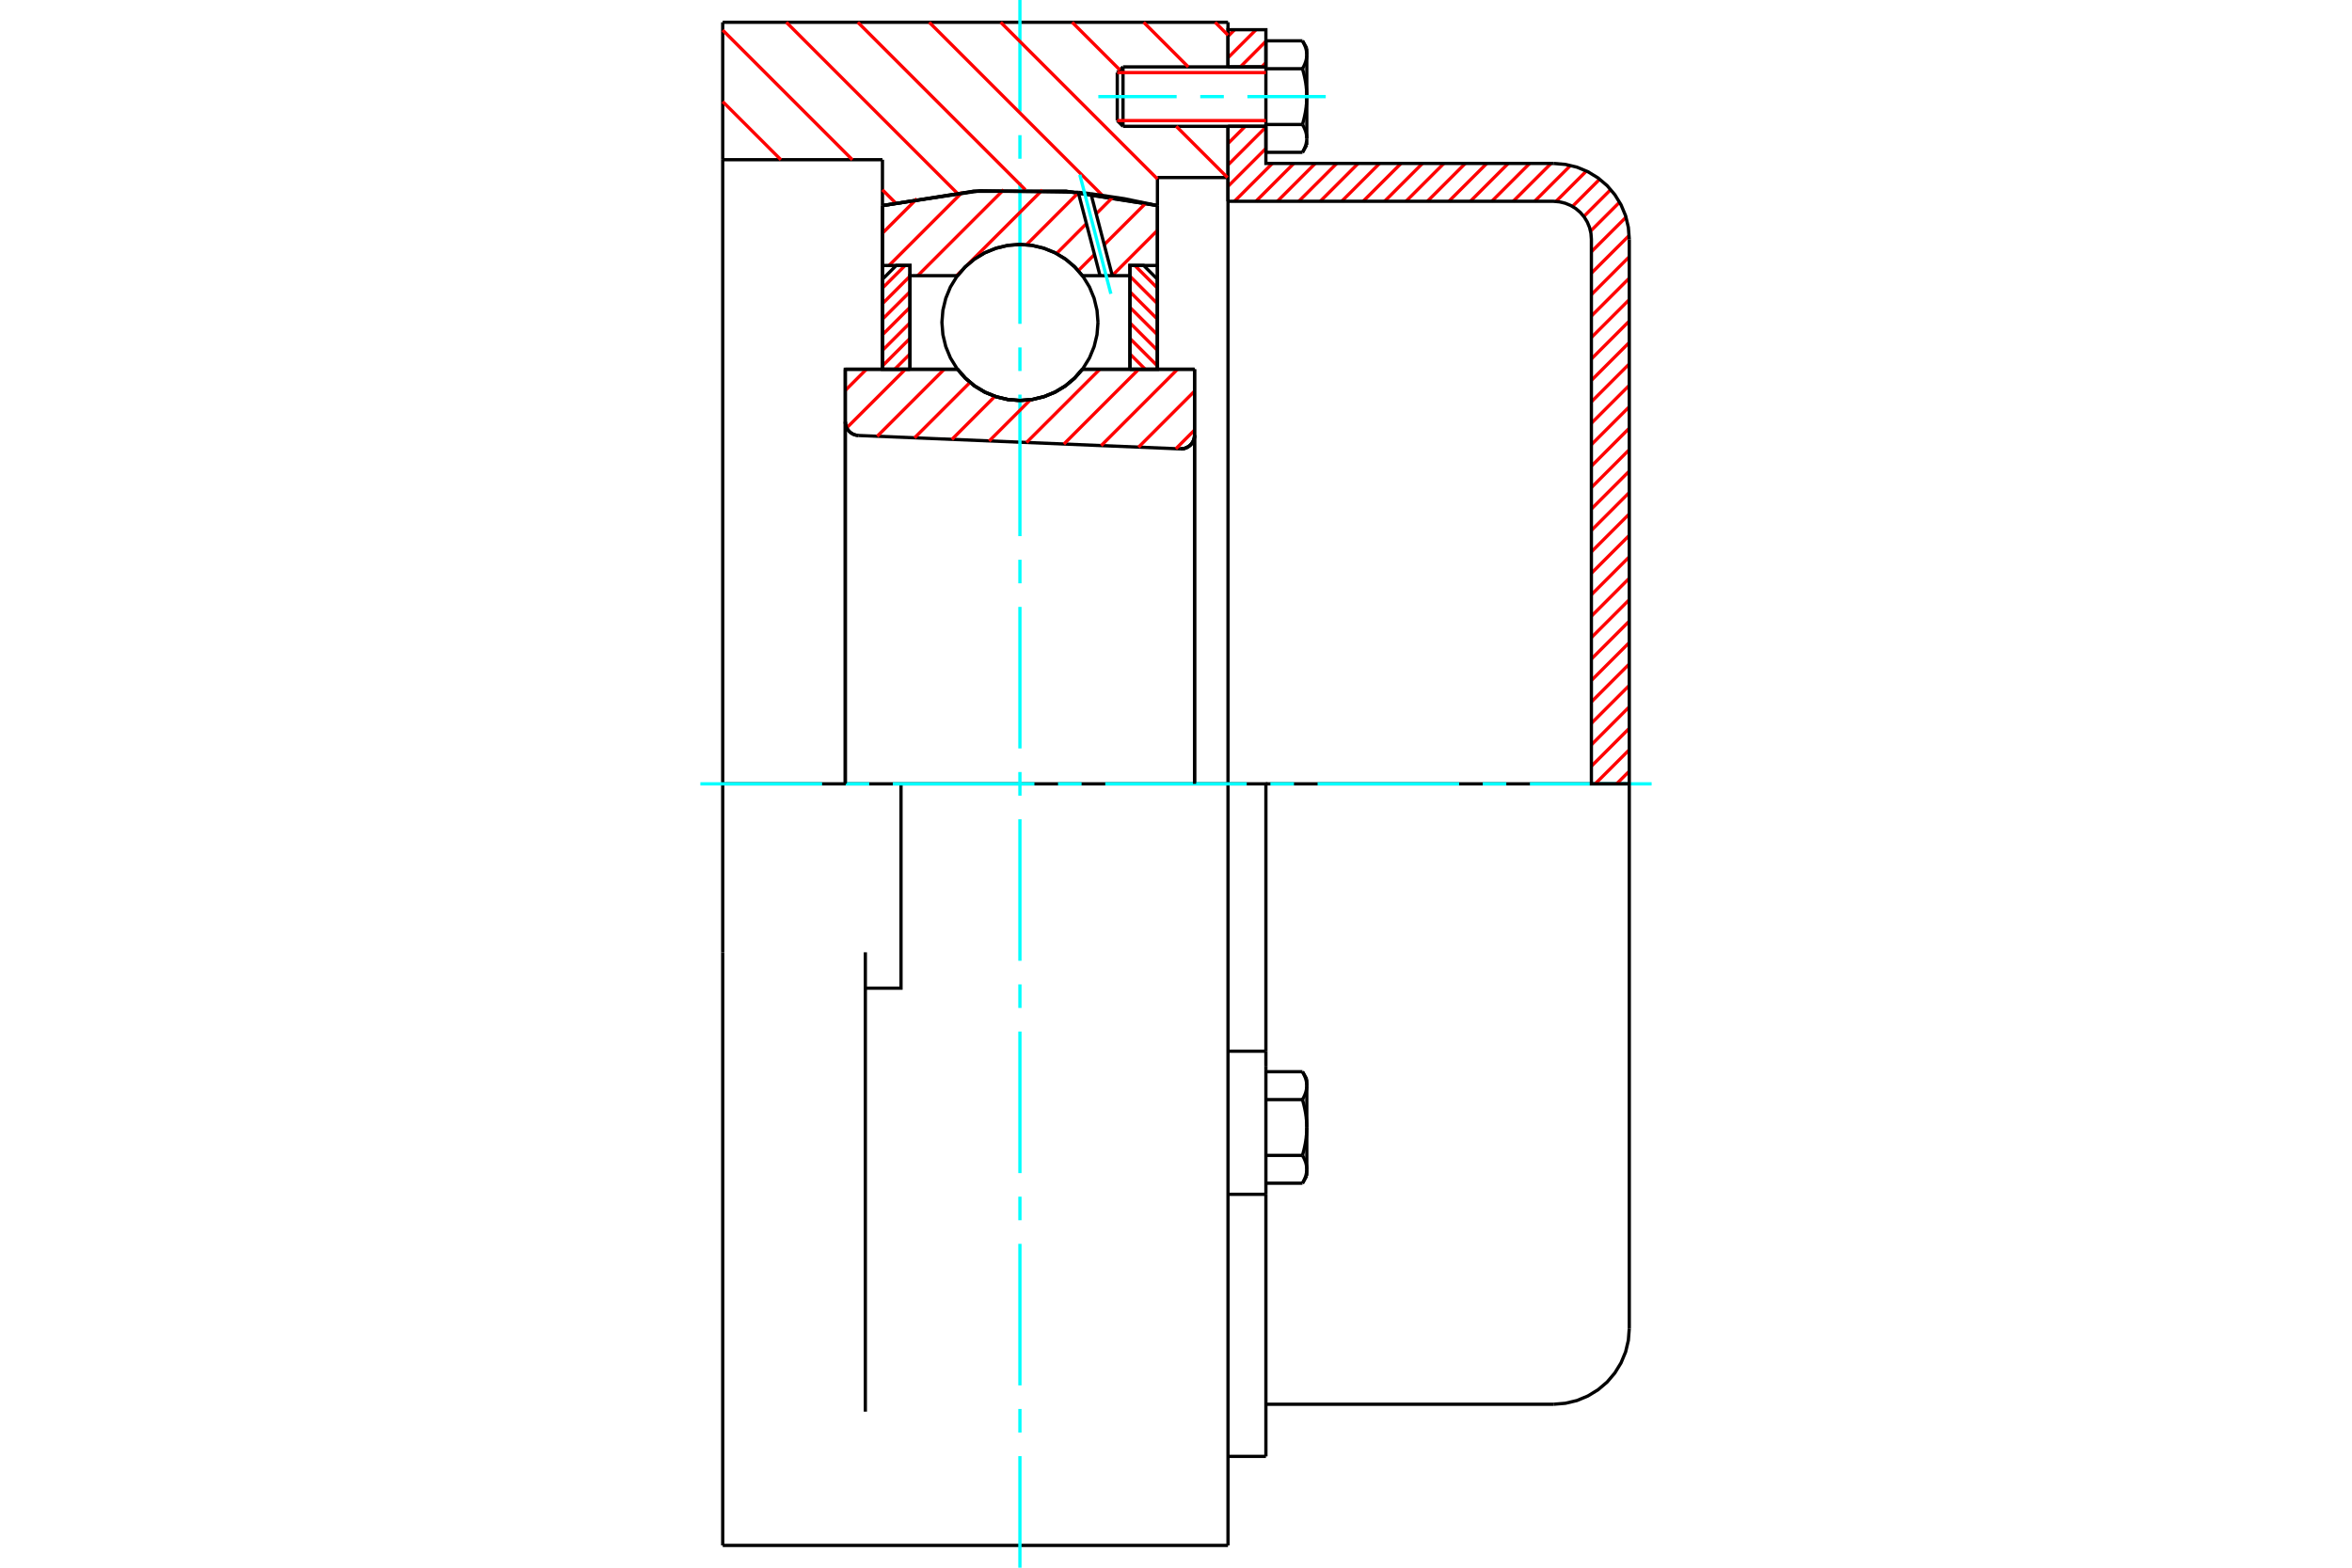 <?xml version="1.0" standalone="no"?>
<!DOCTYPE svg PUBLIC "-//W3C//DTD SVG 1.1//EN"
	"http://www.w3.org/Graphics/SVG/1.1/DTD/svg11.dtd">
<svg xmlns="http://www.w3.org/2000/svg" height="100%" width="100%" viewBox="0 0 36000 24000">
	<rect x="-1800" y="-1200" width="39600" height="26400" style="fill:#FFF"/>
	<g style="fill:none; fill-rule:evenodd" transform="matrix(1 0 0 1 0 0)">
		<g style="fill:none; stroke:#000; stroke-width:50; shape-rendering:geometricPrecision">
			<polyline points="18065,6872 18099,6871 18132,6864 18164,6852 18193,6835 18220,6814 18242,6789 18260,6760 18274,6729 18282,6696 18284,6662"/>
			<line x1="18284" y1="5653" x2="18284" y2="6662"/>
			<line x1="16567" y1="5653" x2="18284" y2="5653"/>
			<polyline points="14656,5653 14778,5792 14919,5910 15077,6005 15248,6074 15428,6117 15611,6131 15795,6117 15975,6074 16145,6005 16304,5910 16445,5792 16567,5653"/>
			<line x1="12938" y1="5653" x2="14656" y2="5653"/>
			<line x1="12938" y1="6457" x2="12938" y2="5653"/>
			<polyline points="12938,6457 12941,6489 12948,6520 12960,6550 12977,6578 12997,6603 13021,6624 13048,6642 13077,6655 13108,6663 13140,6667"/>
			<line x1="18065" y1="6872" x2="13140" y2="6667"/>
			<line x1="18284" y1="6662" x2="18284" y2="12000"/>
			<line x1="12938" y1="6457" x2="12938" y2="12000"/>
			<polyline points="18065,6872 18099,6871 18132,6864 18164,6852 18193,6835 18220,6814 18242,6789 18260,6760 18274,6729 18282,6696 18284,6662"/>
			<polyline points="18796,12000 13791,12000 11062,12000"/>
			<line x1="13507" y1="2445" x2="11062" y2="2445"/>
			<line x1="13507" y1="3147" x2="13507" y2="2445"/>
			<polyline points="17716,3147 16318,2928 14904,2928 13507,3147"/>
			<line x1="17716" y1="2718" x2="17716" y2="3147"/>
			<line x1="18796" y1="2718" x2="17716" y2="2718"/>
			<line x1="18796" y1="1934" x2="18796" y2="2718"/>
			<line x1="18796" y1="341" x2="18796" y2="1024"/>
			<line x1="11062" y1="341" x2="18796" y2="341"/>
			<line x1="11062" y1="2445" x2="11062" y2="341"/>
			<line x1="11062" y1="14579" x2="11062" y2="12000"/>
			<polyline points="13245,15128 13791,15128 13791,12000"/>
			<line x1="13507" y1="5653" x2="13507" y2="3147"/>
			<line x1="17716" y1="3147" x2="17716" y2="5653"/>
			<line x1="18796" y1="2718" x2="18796" y2="12000"/>
			<line x1="11062" y1="12000" x2="11062" y2="2445"/>
			<line x1="18796" y1="12000" x2="18796" y2="23659"/>
			<polyline points="11062,23659 11062,21611 11062,14579"/>
			<line x1="13245" y1="21611" x2="13245" y2="14579"/>
			<line x1="11062" y1="23659" x2="18796" y2="23659"/>
			<line x1="18796" y1="16093" x2="19376" y2="16093"/>
			<line x1="19376" y1="16327" x2="19376" y2="16093"/>
			<line x1="19376" y1="16374" x2="19376" y2="16327"/>
			<line x1="19376" y1="18284" x2="19376" y2="16374"/>
			<polyline points="19376,16093 19376,12000 18796,12000"/>
			<line x1="19376" y1="22296" x2="19376" y2="18284"/>
			<polyline points="20002,16620 20002,16615 20002,16609 20001,16603 20001,16597 20001,16591 20000,16585 19999,16579 19998,16574 19998,16568 19997,16562 19995,16556 19994,16550 19993,16544 19992,16538 19990,16532 19988,16527 19987,16521 19985,16515 19983,16509 19981,16503 19979,16496 19976,16490 19974,16484 19971,16478 19969,16472 19966,16466 19963,16459 19960,16453 19957,16447 19954,16440 19950,16434 19947,16427 19943,16420 19940,16414 19936,16407"/>
			<line x1="20002" y1="16521" x2="20002" y2="16620"/>
			<polyline points="20002,17261 20002,17249 20002,17237 20001,17226 20001,17214 20001,17202 20000,17190 19999,17179 19998,17167 19998,17155 19997,17144 19995,17132 19994,17120 19993,17108 19992,17097 19990,17085 19988,17073 19987,17061 19985,17049 19983,17037 19981,17025 19979,17013 19976,17001 19974,16988 19971,16976 19969,16964 19966,16951 19963,16938 19960,16926 19957,16913 19954,16900 19950,16887 19947,16874 19943,16861 19940,16847 19936,16834"/>
			<line x1="20002" y1="16620" x2="20002" y2="17261"/>
			<polyline points="19936,16834 19940,16827 19943,16820 19947,16814 19950,16807 19954,16801 19957,16794 19960,16788 19963,16781 19966,16775 19969,16769 19971,16763 19974,16757 19976,16750 19979,16744 19981,16738 19983,16732 19985,16726 19987,16720 19988,16714 19990,16708 19992,16702 19993,16696 19994,16691 19995,16685 19997,16679 19998,16673 19998,16667 19999,16661 20000,16655 20001,16650 20001,16644 20001,16638 20002,16632 20002,16626 20002,16620"/>
			<polyline points="20002,17901 20002,17895 20002,17889 20001,17883 20001,17878 20001,17872 20000,17866 19999,17860 19998,17854 19998,17848 19997,17842 19995,17837 19994,17831 19993,17825 19992,17819 19990,17813 19988,17807 19987,17801 19985,17795 19983,17789 19981,17783 19979,17777 19976,17771 19974,17765 19971,17759 19969,17752 19966,17746 19963,17740 19960,17733 19957,17727 19954,17721 19950,17714 19947,17708 19943,17701 19940,17694 19936,17688"/>
			<line x1="20002" y1="17261" x2="20002" y2="17901"/>
			<polyline points="19936,17688 19940,17674 19943,17661 19947,17647 19950,17634 19954,17621 19957,17608 19960,17596 19963,17583 19966,17570 19969,17558 19971,17545 19974,17533 19976,17521 19979,17509 19981,17496 19983,17484 19985,17472 19987,17460 19988,17448 19990,17437 19992,17425 19993,17413 19994,17401 19995,17389 19997,17378 19998,17366 19998,17354 19999,17343 20000,17331 20001,17319 20001,17308 20001,17296 20002,17284 20002,17272 20002,17261"/>
			<line x1="20002" y1="17901" x2="20002" y2="18000"/>
			<polyline points="19936,18114 19940,18108 19943,18101 19947,18094 19950,18088 19954,18081 19957,18075 19960,18068 19963,18062 19966,18056 19969,18050 19971,18043 19974,18037 19976,18031 19979,18025 19981,18019 19983,18013 19985,18007 19987,18001 19988,17995 19990,17989 19992,17983 19993,17977 19994,17971 19995,17965 19997,17959 19998,17954 19998,17948 19999,17942 20000,17936 20001,17930 20001,17924 20001,17919 20002,17913 20002,17907 20002,17901"/>
			<line x1="19376" y1="18114" x2="19936" y2="18114"/>
			<line x1="19376" y1="17688" x2="19936" y2="17688"/>
			<line x1="19376" y1="16834" x2="19936" y2="16834"/>
			<line x1="19376" y1="16407" x2="19936" y2="16407"/>
			<polyline points="24938,12000 23778,12000 19376,12000"/>
			<line x1="24938" y1="20337" x2="24938" y2="12000"/>
			<line x1="17101" y1="1111" x2="17101" y2="1846"/>
			<line x1="17189" y1="1024" x2="17189" y2="1934"/>
			<polyline points="20002,838 20002,833 20002,827 20001,821 20001,815 20001,809 20000,803 19999,797 19998,792 19998,786 19997,780 19995,774 19994,768 19993,762 19992,756 19990,750 19988,745 19987,739 19985,733 19983,727 19981,721 19979,714 19976,708 19974,702 19971,696 19969,690 19966,684 19963,677 19960,671 19957,665 19954,658 19950,652 19947,645 19943,638 19940,632 19936,625"/>
			<line x1="20002" y1="739" x2="20002" y2="838"/>
			<polyline points="19936,2332 19940,2326 19943,2319 19947,2312 19950,2306 19954,2299 19957,2293 19960,2286 19963,2280 19966,2274 19969,2268 19971,2261 19974,2255 19976,2249 19979,2243 19981,2237 19983,2231 19985,2225 19987,2219 19988,2213 19990,2207 19992,2201 19993,2195 19994,2189 19995,2183 19997,2177 19998,2172 19998,2166 19999,2160 20000,2154 20001,2148 20001,2142 20001,2137 20002,2131 20002,2125 20002,2119 20002,2218"/>
			<polyline points="20002,1479 20002,1467 20002,1455 20001,1444 20001,1432 20001,1420 20000,1408 19999,1397 19998,1385 19998,1373 19997,1362 19995,1350 19994,1338 19993,1326 19992,1315 19990,1303 19988,1291 19987,1279 19985,1267 19983,1255 19981,1243 19979,1231 19976,1219 19974,1206 19971,1194 19969,1182 19966,1169 19963,1156 19960,1144 19957,1131 19954,1118 19950,1105 19947,1092 19943,1079 19940,1065 19936,1052"/>
			<line x1="20002" y1="838" x2="20002" y2="1479"/>
			<polyline points="19936,1052 19940,1045 19943,1038 19947,1032 19950,1025 19954,1019 19957,1012 19960,1006 19963,1000 19966,993 19969,987 19971,981 19974,975 19976,968 19979,962 19981,956 19983,950 19985,944 19987,938 19988,932 19990,926 19992,920 19993,914 19994,909 19995,903 19997,897 19998,891 19998,885 19999,879 20000,873 20001,868 20001,862 20001,856 20002,850 20002,844 20002,838"/>
			<polyline points="20002,2119 20002,2113 20002,2107 20001,2101 20001,2096 20001,2090 20000,2084 19999,2078 19998,2072 19998,2066 19997,2060 19995,2055 19994,2049 19993,2043 19992,2037 19990,2031 19988,2025 19987,2019 19985,2013 19983,2007 19981,2001 19979,1995 19976,1989 19974,1983 19971,1977 19969,1970 19966,1964 19963,1958 19960,1951 19957,1945 19954,1939 19950,1932 19947,1926 19943,1919 19940,1912 19936,1906"/>
			<line x1="20002" y1="1479" x2="20002" y2="2119"/>
			<polyline points="19936,1906 19940,1892 19943,1879 19947,1865 19950,1852 19954,1839 19957,1826 19960,1814 19963,1801 19966,1788 19969,1776 19971,1763 19974,1751 19976,1739 19979,1727 19981,1714 19983,1702 19985,1690 19987,1678 19988,1666 19990,1655 19992,1643 19993,1631 19994,1619 19995,1607 19997,1596 19998,1584 19998,1572 19999,1561 20000,1549 20001,1537 20001,1526 20001,1514 20002,1502 20002,1490 20002,1479"/>
			<line x1="19376" y1="1052" x2="19936" y2="1052"/>
			<polyline points="19376,1052 19376,1906 19936,1906"/>
			<line x1="19376" y1="625" x2="19936" y2="625"/>
			<line x1="19376" y1="625" x2="19376" y2="1052"/>
			<line x1="19376" y1="2332" x2="19936" y2="2332"/>
			<line x1="19376" y1="1906" x2="19376" y2="2332"/>
			<line x1="18796" y1="18284" x2="19376" y2="18284"/>
			<line x1="18796" y1="22296" x2="19376" y2="22296"/>
			<line x1="20002" y1="16521" x2="19936" y2="16407"/>
			<line x1="19936" y1="18114" x2="20002" y2="18000"/>
			<polyline points="23778,21498 23960,21483 24137,21441 24305,21371 24460,21276 24599,21158 24717,21019 24812,20864 24882,20696 24924,20519 24938,20337"/>
			<line x1="19376" y1="21498" x2="23778" y2="21498"/>
			<line x1="17189" y1="1024" x2="17101" y2="1111"/>
			<line x1="17101" y1="1846" x2="17189" y2="1934"/>
			<line x1="19376" y1="1024" x2="17189" y2="1024"/>
			<line x1="17189" y1="1934" x2="19376" y2="1934"/>
			<line x1="20002" y1="739" x2="19936" y2="625"/>
			<line x1="19936" y1="2332" x2="20002" y2="2218"/>
		</g>
		<g style="fill:none; stroke:#0FF; stroke-width:50; shape-rendering:geometricPrecision">
			<line x1="15611" y1="24000" x2="15611" y2="22292"/>
			<line x1="15611" y1="21931" x2="15611" y2="21570"/>
			<line x1="15611" y1="21209" x2="15611" y2="19042"/>
			<line x1="15611" y1="18681" x2="15611" y2="18320"/>
			<line x1="15611" y1="17959" x2="15611" y2="15792"/>
			<line x1="15611" y1="15431" x2="15611" y2="15070"/>
			<line x1="15611" y1="14709" x2="15611" y2="12542"/>
			<line x1="15611" y1="12181" x2="15611" y2="11819"/>
			<line x1="15611" y1="11458" x2="15611" y2="9291"/>
			<line x1="15611" y1="8930" x2="15611" y2="8569"/>
			<line x1="15611" y1="8208" x2="15611" y2="6041"/>
			<line x1="15611" y1="5680" x2="15611" y2="5319"/>
			<line x1="15611" y1="4958" x2="15611" y2="2791"/>
			<line x1="15611" y1="2430" x2="15611" y2="2069"/>
			<line x1="15611" y1="1708" x2="15611" y2="0"/>
			<line x1="10720" y1="12000" x2="12583" y2="12000"/>
			<line x1="12944" y1="12000" x2="13305" y2="12000"/>
			<line x1="13666" y1="12000" x2="15833" y2="12000"/>
			<line x1="16194" y1="12000" x2="16555" y2="12000"/>
			<line x1="16917" y1="12000" x2="19083" y2="12000"/>
			<line x1="19445" y1="12000" x2="19806" y2="12000"/>
			<line x1="20167" y1="12000" x2="22334" y2="12000"/>
			<line x1="22695" y1="12000" x2="23056" y2="12000"/>
			<line x1="23417" y1="12000" x2="25280" y2="12000"/>
			<line x1="16811" y1="1479" x2="18010" y2="1479"/>
			<line x1="18371" y1="1479" x2="18732" y2="1479"/>
			<line x1="19093" y1="1479" x2="20292" y2="1479"/>
		</g>
		<g style="fill:none; stroke:#F00; stroke-width:50; shape-rendering:geometricPrecision">
			<line x1="24938" y1="11806" x2="24744" y2="12000"/>
			<line x1="24938" y1="11478" x2="24416" y2="12000"/>
			<line x1="24938" y1="11150" x2="24358" y2="11730"/>
			<line x1="24938" y1="10821" x2="24358" y2="11402"/>
			<line x1="24938" y1="10493" x2="24358" y2="11073"/>
			<line x1="24938" y1="10165" x2="24358" y2="10745"/>
			<line x1="24938" y1="9837" x2="24358" y2="10417"/>
			<line x1="24938" y1="9509" x2="24358" y2="10089"/>
			<line x1="24938" y1="9181" x2="24358" y2="9761"/>
			<line x1="24938" y1="8852" x2="24358" y2="9433"/>
			<line x1="24938" y1="8524" x2="24358" y2="9104"/>
			<line x1="24938" y1="8196" x2="24358" y2="8776"/>
			<line x1="24938" y1="7868" x2="24358" y2="8448"/>
			<line x1="24938" y1="7540" x2="24358" y2="8120"/>
			<line x1="24938" y1="7212" x2="24358" y2="7792"/>
			<line x1="24938" y1="6884" x2="24358" y2="7464"/>
			<line x1="24938" y1="6555" x2="24358" y2="7136"/>
			<line x1="24938" y1="6227" x2="24358" y2="6807"/>
			<line x1="24938" y1="5899" x2="24358" y2="6479"/>
			<line x1="24938" y1="5571" x2="24358" y2="6151"/>
			<line x1="24938" y1="5243" x2="24358" y2="5823"/>
			<line x1="24938" y1="4915" x2="24358" y2="5495"/>
			<line x1="24938" y1="4587" x2="24358" y2="5167"/>
			<line x1="24938" y1="4258" x2="24358" y2="4838"/>
			<line x1="24938" y1="3930" x2="24358" y2="4510"/>
			<line x1="24937" y1="3604" x2="24358" y2="4182"/>
			<line x1="24888" y1="3325" x2="24358" y2="3854"/>
			<line x1="24790" y1="3095" x2="24345" y2="3539"/>
			<line x1="24654" y1="2902" x2="24242" y2="3314"/>
			<line x1="24485" y1="2743" x2="24068" y2="3160"/>
			<line x1="24282" y1="2618" x2="23816" y2="3084"/>
			<line x1="24039" y1="2533" x2="23489" y2="3082"/>
			<line x1="23741" y1="2502" x2="23161" y2="3082"/>
			<line x1="23413" y1="2502" x2="22833" y2="3082"/>
			<line x1="23085" y1="2502" x2="22505" y2="3082"/>
			<line x1="22757" y1="2502" x2="22176" y2="3082"/>
			<line x1="22428" y1="2502" x2="21848" y2="3082"/>
			<line x1="22100" y1="2502" x2="21520" y2="3082"/>
			<line x1="21772" y1="2502" x2="21192" y2="3082"/>
			<line x1="21444" y1="2502" x2="20864" y2="3082"/>
			<line x1="21116" y1="2502" x2="20536" y2="3082"/>
			<line x1="20788" y1="2502" x2="20208" y2="3082"/>
			<line x1="20460" y1="2502" x2="19879" y2="3082"/>
			<line x1="20131" y1="2502" x2="19551" y2="3082"/>
			<line x1="19803" y1="2502" x2="19223" y2="3082"/>
			<line x1="19475" y1="2502" x2="18895" y2="3082"/>
			<line x1="19376" y1="2273" x2="18796" y2="2853"/>
			<line x1="19376" y1="1945" x2="18796" y2="2525"/>
			<line x1="19059" y1="1934" x2="18796" y2="2197"/>
			<line x1="19376" y1="960" x2="19313" y2="1024"/>
			<line x1="19376" y1="632" x2="18985" y2="1024"/>
			<line x1="19225" y1="455" x2="18796" y2="884"/>
			<line x1="18897" y1="455" x2="18796" y2="556"/>
		</g>
		<g style="fill:none; stroke:#000; stroke-width:50; shape-rendering:geometricPrecision">
			<line x1="18796" y1="3082" x2="18796" y2="1934"/>
			<line x1="18796" y1="1024" x2="19376" y2="1024"/>
			<line x1="19376" y1="1934" x2="18796" y2="1934"/>
			<polyline points="18796,1024 18796,455 19376,455 19376,1024"/>
			<polyline points="19376,1934 19376,2502 23778,2502"/>
			<polyline points="24938,3663 24924,3481 24882,3304 24812,3136 24717,2981 24599,2842 24460,2724 24305,2629 24137,2559 23960,2517 23778,2502"/>
			<polyline points="24938,3663 24938,12000 24358,12000 24358,3663 24351,3572 24330,3483 24295,3399 24248,3322 24188,3252 24119,3193 24042,3146 23957,3111 23869,3090 23778,3082 18796,3082"/>
		</g>
		<g style="fill:none; stroke:#F00; stroke-width:50; shape-rendering:geometricPrecision">
			<line x1="18599" y1="341" x2="18796" y2="539"/>
			<line x1="17505" y1="341" x2="18187" y2="1024"/>
			<line x1="16411" y1="341" x2="17141" y2="1071"/>
			<line x1="18004" y1="1934" x2="18788" y2="2718"/>
			<line x1="15317" y1="341" x2="17716" y2="2740"/>
			<line x1="14223" y1="341" x2="16875" y2="2993"/>
			<line x1="13130" y1="341" x2="15694" y2="2905"/>
			<line x1="12036" y1="341" x2="14650" y2="2956"/>
			<line x1="11062" y1="461" x2="13046" y2="2445"/>
			<line x1="13507" y1="2906" x2="13704" y2="3103"/>
			<line x1="11062" y1="1555" x2="11952" y2="2445"/>
		</g>
		<g style="fill:none; stroke:#000; stroke-width:50; shape-rendering:geometricPrecision">
			<polyline points="17716,3147 16318,2928 14904,2928 13507,3147"/>
		</g>
		<g style="fill:none; stroke:#F00; stroke-width:50; shape-rendering:geometricPrecision">
			<line x1="13854" y1="4064" x2="13507" y2="4411"/>
			<line x1="13928" y1="4228" x2="13507" y2="4649"/>
			<line x1="13928" y1="4467" x2="13507" y2="4887"/>
			<line x1="13928" y1="4705" x2="13507" y2="5125"/>
			<line x1="13928" y1="4943" x2="13507" y2="5364"/>
			<line x1="13928" y1="5181" x2="13507" y2="5602"/>
			<line x1="13928" y1="5419" x2="13694" y2="5653"/>
		</g>
		<g style="fill:none; stroke:#000; stroke-width:50; shape-rendering:geometricPrecision">
			<polyline points="13928,5653 13928,4064 13718,4064 13507,4275 13507,5653 13928,5653"/>
		</g>
		<g style="fill:none; stroke:#F00; stroke-width:50; shape-rendering:geometricPrecision">
			<line x1="17369" y1="4064" x2="17716" y2="4411"/>
			<line x1="17295" y1="4228" x2="17716" y2="4649"/>
			<line x1="17295" y1="4467" x2="17716" y2="4887"/>
			<line x1="17295" y1="4705" x2="17716" y2="5125"/>
			<line x1="17295" y1="4943" x2="17716" y2="5364"/>
			<line x1="17295" y1="5181" x2="17716" y2="5602"/>
			<line x1="17295" y1="5419" x2="17529" y2="5653"/>
		</g>
		<g style="fill:none; stroke:#000; stroke-width:50; shape-rendering:geometricPrecision">
			<polyline points="17295,5653 17295,4064 17505,4064 17716,4275 17716,5653 17295,5653"/>
			<polyline points="16806,4936 16791,4750 16747,4567 16676,4394 16578,4234 16456,4092 16313,3970 16154,3872 15980,3801 15798,3757 15611,3742 15425,3757 15242,3801 15069,3872 14909,3970 14767,4092 14645,4234 14547,4394 14476,4567 14432,4750 14417,4936 14432,5123 14476,5306 14547,5479 14645,5638 14767,5781 14909,5903 15069,6001 15242,6072 15425,6116 15611,6131 15798,6116 15980,6072 16154,6001 16313,5903 16456,5781 16578,5638 16676,5479 16747,5306 16791,5123 16806,4936"/>
		</g>
		<g style="fill:none; stroke:#F00; stroke-width:50; shape-rendering:geometricPrecision">
			<line x1="17716" y1="3527" x2="17024" y2="4219"/>
			<line x1="17537" y1="3111" x2="16901" y2="3746"/>
			<line x1="16752" y1="3896" x2="16504" y2="4144"/>
			<line x1="17037" y1="3015" x2="16778" y2="3274"/>
			<line x1="16629" y1="3423" x2="16171" y2="3882"/>
			<line x1="16506" y1="2951" x2="15711" y2="3747"/>
			<line x1="15955" y1="2908" x2="14816" y2="4046"/>
			<line x1="14719" y1="4143" x2="14642" y2="4220"/>
			<line x1="15363" y1="2904" x2="14047" y2="4220"/>
			<line x1="14727" y1="2945" x2="13608" y2="4064"/>
			<line x1="14035" y1="3042" x2="13507" y2="3570"/>
		</g>
		<g style="fill:none; stroke:#000; stroke-width:50; shape-rendering:geometricPrecision">
			<polyline points="13507,5653 13507,4064 13507,3147"/>
			<polyline points="16504,2944 14997,2921 13507,3147"/>
			<polyline points="16698,2966 16601,2954 16504,2944"/>
			<polyline points="17716,3147 17209,3042 16698,2966"/>
			<polyline points="17716,3147 17716,4064 17295,4064 17295,4220 17295,5653"/>
			<polyline points="17295,4220 17025,4220 16837,4220 16567,4220 16445,4081 16304,3963 16145,3868 15975,3799 15795,3756 15611,3742 15428,3756 15248,3799 15077,3868 14919,3963 14778,4081 14656,4220 13928,4220 13928,5653"/>
			<polyline points="13928,4220 13928,4064 13507,4064"/>
			<line x1="17716" y1="4064" x2="17716" y2="5653"/>
		</g>
		<g style="fill:none; stroke:#0FF; stroke-width:50; shape-rendering:geometricPrecision">
			<line x1="17003" y1="4498" x2="16528" y2="2676"/>
		</g>
		<g style="fill:none; stroke:#000; stroke-width:50; shape-rendering:geometricPrecision">
			<line x1="16837" y1="4220" x2="16504" y2="2944"/>
			<line x1="17025" y1="4220" x2="16698" y2="2966"/>
		</g>
		<g style="fill:none; stroke:#F00; stroke-width:50; shape-rendering:geometricPrecision">
			<line x1="18284" y1="6583" x2="17998" y2="6870"/>
			<line x1="18284" y1="5988" x2="17426" y2="6846"/>
			<line x1="18024" y1="5653" x2="16855" y2="6822"/>
			<line x1="17429" y1="5653" x2="16284" y2="6798"/>
			<line x1="16834" y1="5653" x2="15712" y2="6774"/>
			<line x1="15772" y1="6120" x2="15141" y2="6751"/>
			<line x1="15229" y1="6067" x2="14570" y2="6727"/>
			<line x1="14847" y1="5854" x2="13998" y2="6703"/>
			<line x1="14453" y1="5653" x2="13427" y2="6679"/>
			<line x1="13858" y1="5653" x2="12960" y2="6550"/>
			<line x1="13262" y1="5653" x2="12938" y2="5977"/>
		</g>
		<g style="fill:none; stroke:#000; stroke-width:50; shape-rendering:geometricPrecision">
			<polyline points="12938,6457 12941,6489 12948,6520 12960,6550 12977,6578 12997,6603 13021,6624 13048,6642 13077,6655 13108,6663 13140,6667"/>
			<polyline points="18065,6872 18099,6871 18132,6864 18164,6852 18193,6835 18220,6814 18242,6789 18260,6760 18274,6729 18282,6696 18284,6662"/>
			<polyline points="18284,5653 17864,5653 16567,5653"/>
			<polyline points="14656,5653 14778,5792 14919,5910 15077,6005 15248,6074 15428,6117 15611,6131 15795,6117 15975,6074 16145,6005 16304,5910 16445,5792 16567,5653"/>
			<polyline points="14656,5653 13359,5653 12938,5653 12938,12000"/>
			<line x1="18284" y1="12000" x2="18284" y2="5653"/>
		</g>
		<g style="fill:none; stroke:#F00; stroke-width:50; shape-rendering:geometricPrecision">
			<line x1="19376" y1="1111" x2="17101" y2="1111"/>
			<line x1="17101" y1="1846" x2="19376" y2="1846"/>
		</g>
	</g>
</svg>
